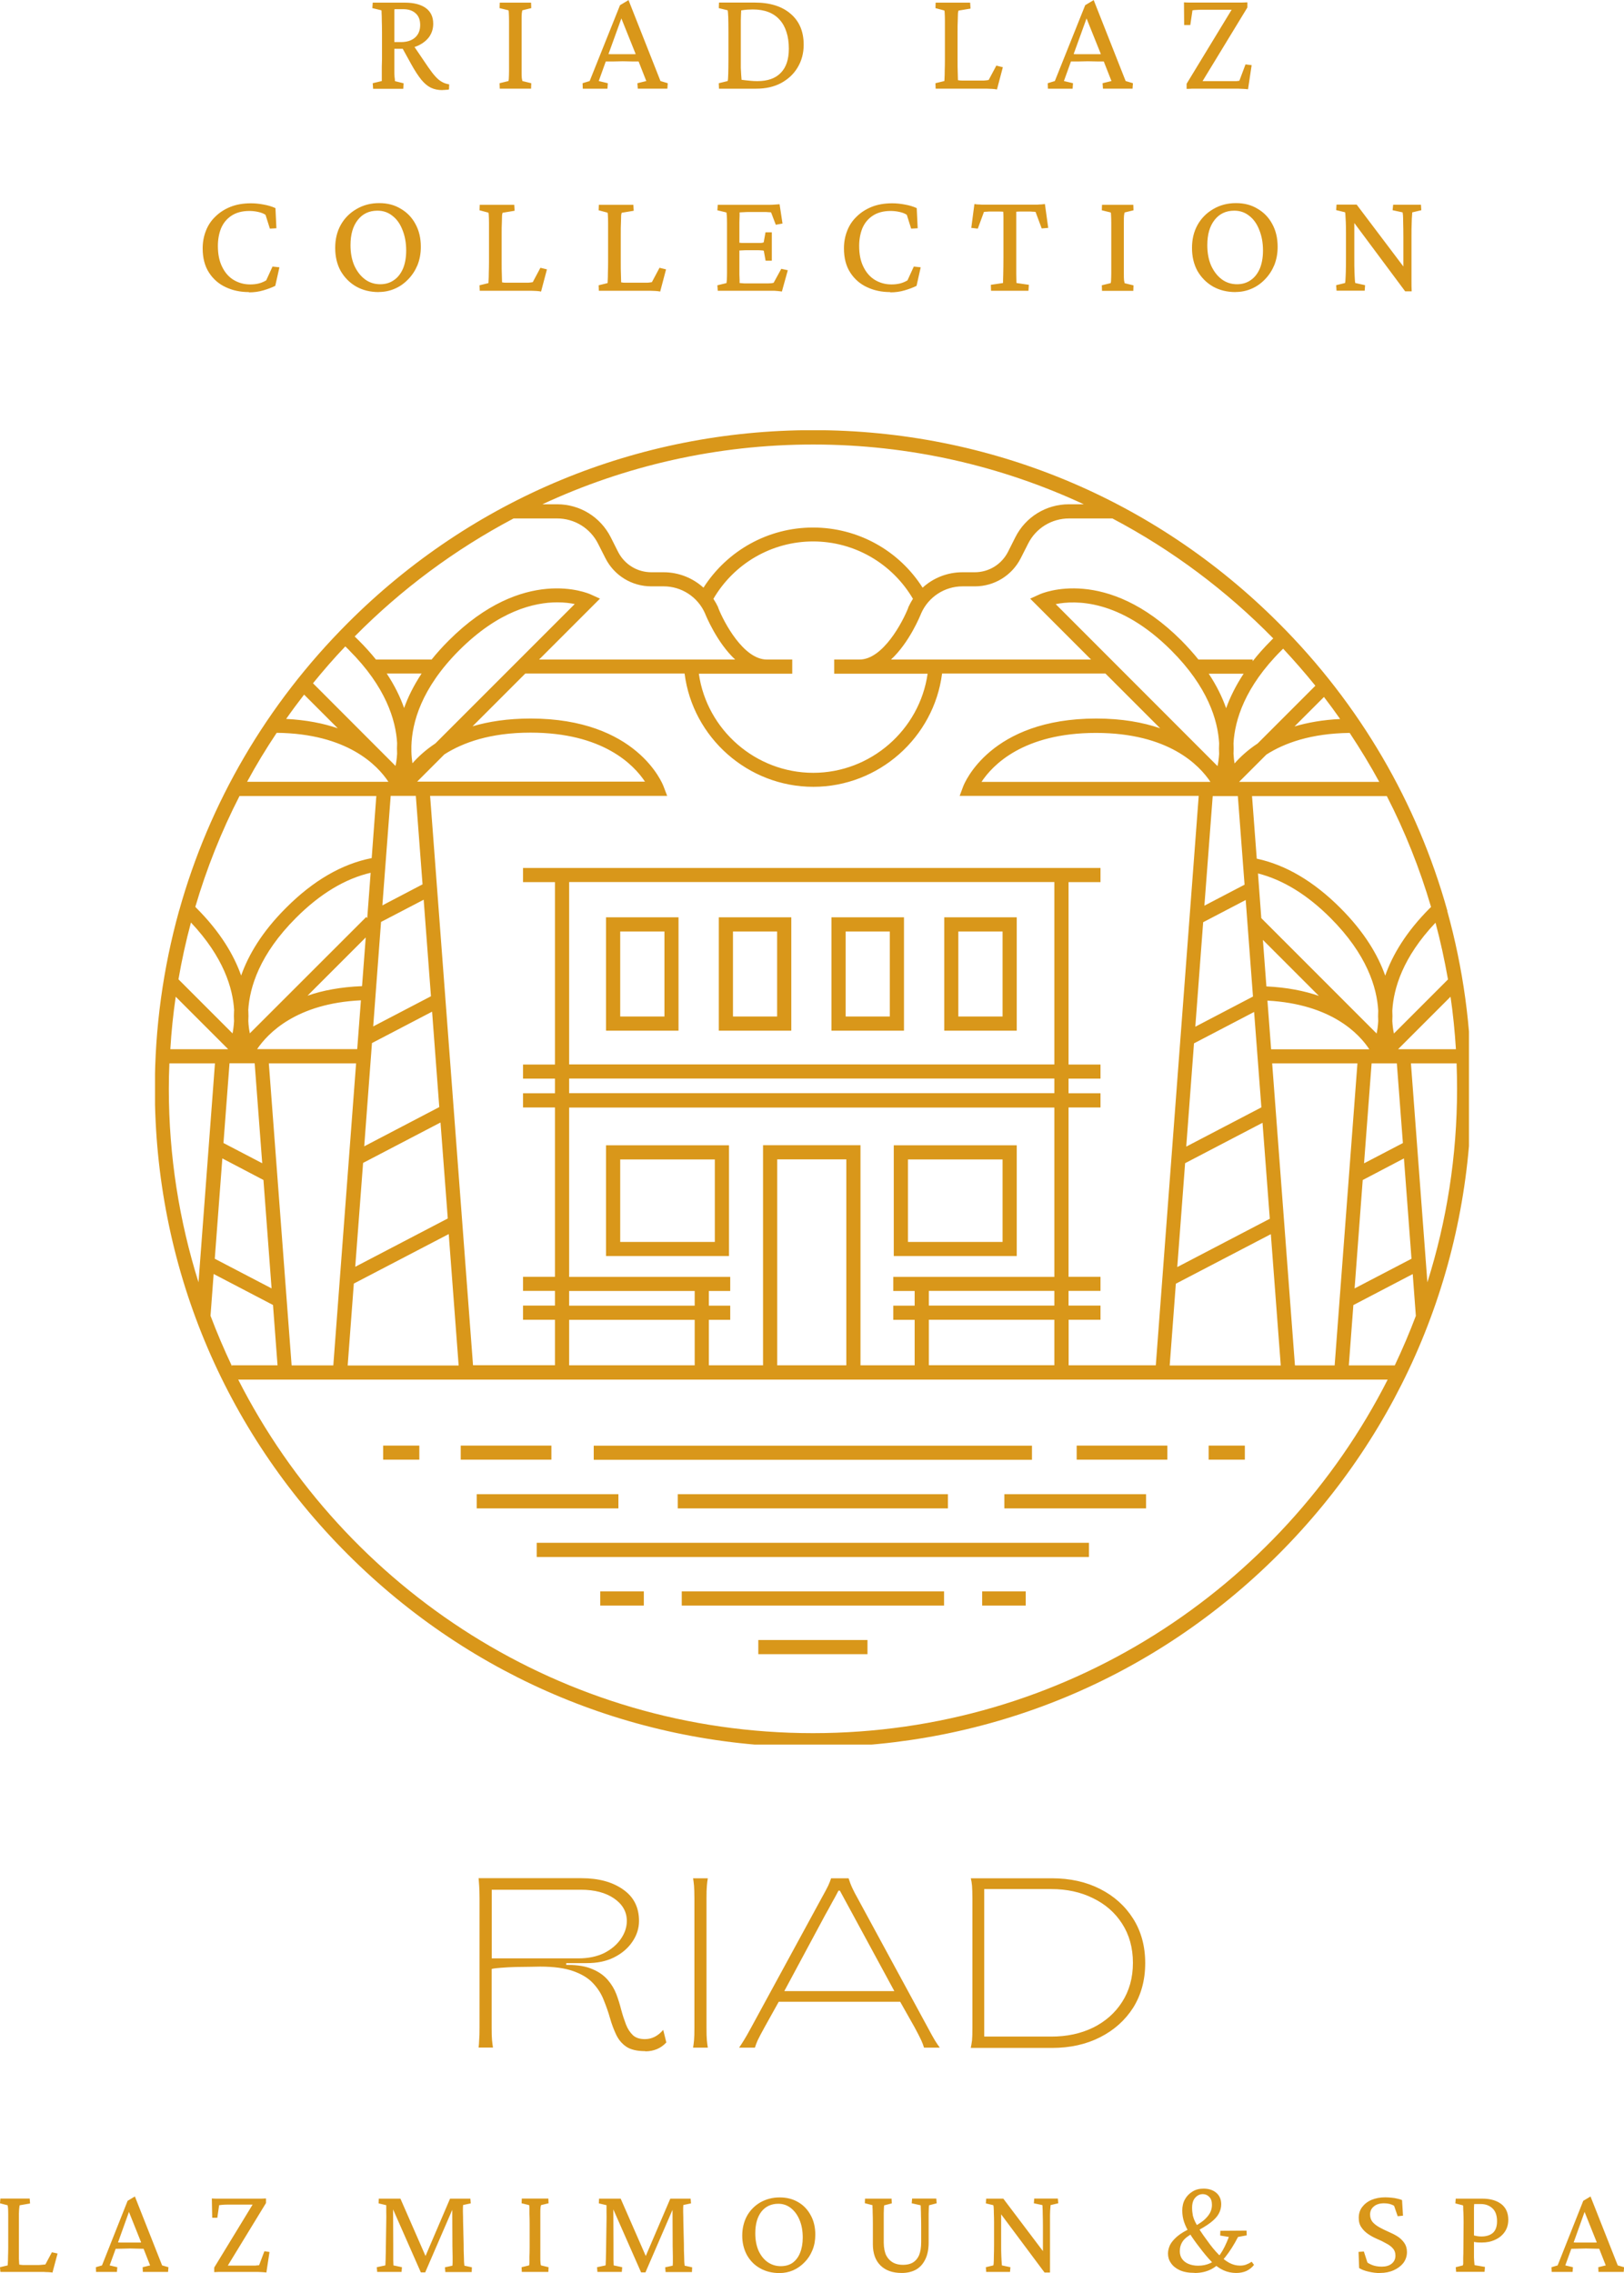 <svg xmlns="http://www.w3.org/2000/svg" id="Calque_2" data-name="Calque 2" viewBox="0 0 171.8 240.39">
  <defs>
    <clipPath id="clippath">
      <path fill="none" d="M16.4 45.5h139v139h-139z"/>
    </clipPath>
    <style>
      .cls-3{fill:#d9971a}
    </style>
  </defs>
  <g id="Calque_1-2" data-name="Calque 1">
    <g fill="none" clip-path="url(#clippath)">
      <path d="M153.12 96.34s0-.01.01-.01l-.02-.02c-3.18-11.39-9.24-21.83-17.84-30.42-13.15-13.16-30.64-20.4-49.24-20.4s-36.09 7.24-49.24 20.4c-8.59 8.59-14.66 19.03-17.84 30.42l-.02.02h.01c-1.68 6.05-2.56 12.35-2.56 18.8 0 18.6 7.24 36.09 20.4 49.24s30.64 20.4 49.24 20.4 36.09-7.24 49.24-20.4 20.4-30.65 20.4-49.24c0-6.45-.88-12.76-2.56-18.8Zm-63.59 48.05h-7.31v-21.78h7.31v21.78Zm-8.81-23.28v23.28h-5.73v-4.81h2.26v-1.5h-2.26v-1.55h2.26v-1.49H60.21v-17.91h51.33v17.91H94.5v1.49h2.26v1.55H94.5v1.5h2.26v4.81h-5.73v-23.28H80.72Zm-20.51 18.47h13.28v4.81H60.21v-4.81Zm0-1.5v-1.55h13.28v1.55H60.21Zm51.33-25.51H60.21V93.28h51.33v19.29Zm0 1.49v1.55H60.21v-1.55h51.33Zm0 22.46v1.55H98.26v-1.55h13.28Zm-13.28 3.05h13.28v4.81H98.26v-4.81Zm14.78 0h3.38v-1.5h-3.38v-1.55h3.38v-1.49h-3.38v-17.91h3.38v-1.5h-3.38v-1.55h3.38v-1.49h-3.38V93.29h3.38v-1.5H55.33v1.5h3.38v19.29h-3.38v1.49h3.38v1.55h-3.38v1.5h3.38v17.91h-3.38v1.49h3.38v1.55h-3.38v1.5h3.38v4.81h-8.67L45.5 84.17h25.08l-.39-1.02c-.11-.29-2.83-7.16-14.06-7.16-2.42 0-4.45.32-6.14.82l5.58-5.58h16.85c.86 6.78 6.71 11.98 13.62 11.98S98.8 78 99.66 71.23h17.28l5.79 5.79c-1.81-.62-4.03-1.03-6.76-1.03-11.23 0-13.95 6.87-14.07 7.16l-.38 1.02h25.29l-4.54 60.22h-9.22v-4.82Zm-88.51 4.89c-.82-1.73-1.58-3.51-2.26-5.31l.33-4.42 6.28 3.28.48 6.38h-4.82v.07Zm12.42-75.68c3.86 3.86 4.92 7.37 5.06 9.81-.02.4-.02.77 0 1.11-.03.51-.09.95-.17 1.3l-8.73-8.74c1.09-1.34 2.22-2.65 3.42-3.9.14.14.28.27.42.41Zm9.11 9.84c-1.04.69-1.84 1.43-2.43 2.1-.05-.35-.1-.77-.11-1.23v-.59c.07-2.47 1.04-6.11 5.05-10.12 4.18-4.18 7.93-5.08 10.39-5.08.74 0 1.36.08 1.84.18L46.07 78.61Zm-19.8 28.25c.14-2.45 1.19-5.94 5.06-9.81 2.53-2.53 5.18-4.13 7.89-4.76l-.36 4.79-.11-.11-12.31 12.3c-.07-.35-.14-.8-.16-1.3.02-.34.02-.71 0-1.11Zm12.43-7.73-.39 5.15c-2.28.09-4.19.46-5.77 1.01l6.16-6.16ZM27.2 110.95c1.13-1.67 4.15-4.84 10.98-5.16l-.39 5.16H27.2Zm12.15-.64 6.36-3.32.76 10.09-7.94 4.15.82-10.92Zm-.95 12.68 8.2-4.28.77 10.15-9.79 5.11.83-10.98Zm1.08-14.44.83-11.05 4.51-2.35.77 10.21-6.11 3.19Zm5.21-15.02-4.24 2.22.88-11.58h2.66l.71 9.36Zm-.57-10.86 2.89-2.89c1.94-1.24 4.84-2.3 9.11-2.3 7.69 0 10.94 3.42 12.11 5.18h-24.1Zm-1.37-7.79c-.4-1.14-.99-2.37-1.84-3.65h3.69c-.85 1.29-1.45 2.51-1.85 3.65Zm-7.02 2.14c-1.52-.52-3.32-.88-5.46-.99.61-.87 1.25-1.73 1.9-2.57l3.56 3.56Zm5.35 5.66H26.14c.96-1.78 2.01-3.5 3.13-5.18 7.48.08 10.67 3.44 11.82 5.18Zm-1.27 1.5-.49 6.57c-3.14.61-6.19 2.38-9.06 5.26-2.57 2.56-3.99 5.01-4.75 7.16-.76-2.15-2.18-4.59-4.75-7.16-.03-.04-.06-.07-.1-.1 1.2-4.08 2.77-8.01 4.68-11.73h14.47Zm-15.05 22.7c-.02.4-.02.77 0 1.11-.03.51-.09.94-.16 1.3l-5.72-5.72c.35-2.04.79-4.04 1.32-6.01 3.46 3.67 4.44 6.97 4.57 9.31Zm-.62 4.08h-6.12c.11-1.88.3-3.72.57-5.55l5.55 5.55Zm.7 1.49h2.1l.8 10.57-4.1-2.14.64-8.43h.57Zm3.9 23.81-6.02-3.14.8-10.61 4.35 2.28.86 11.47Zm2.11 8.14-2.41-31.94h9.23l-2.41 31.94h-4.42Zm6.57-8.65 10.05-5.24 1.05 13.9H36.78l.65-8.66Zm43.83-66h-.13c-2.46 0-4.55-3.95-5.14-5.47v-.04c-.15-.32-.32-.62-.51-.91 2.19-3.75 6.19-6.07 10.55-6.07s8.36 2.32 10.56 6.07c-.19.29-.35.59-.5.91v.04c-.6 1.52-2.68 5.47-5.15 5.47h-2.68v1.5h9.88c-.85 5.94-6.02 10.48-12.1 10.48s-11.26-4.54-12.1-10.48h9.88v-1.5h-2.56Zm54.49-1.15c1.18 1.27 2.32 2.57 3.41 3.92l-6.11 6.11c-1.05.69-1.85 1.44-2.44 2.11-.05-.3-.09-.65-.11-1.03.02-.34.02-.71 0-1.11.14-2.44 1.19-5.95 5.06-9.81.07-.06.13-.13.2-.2ZM145.8 108c-.03.51-.09.94-.17 1.3l-12.2-12.2-.35-4.73c2.63.67 5.2 2.24 7.66 4.7 3.86 3.86 4.92 7.36 5.06 9.81-.02.4-.02.77 0 1.11Zm-17.75-25.31h-24.22c1.17-1.77 4.42-5.18 12.11-5.18s10.94 3.42 12.11 5.18Zm.59 1.5h2.31l.71 9.37-4.25 2.22.88-11.59h.35Zm-1.36 13.34 4.5-2.35.77 10.21-6.1 3.19.83-11.05Zm-.97 12.81 6.36-3.32.77 10.09-7.95 4.15.82-10.92Zm-.95 12.68 8.2-4.28.77 10.15-9.79 5.11.83-10.98Zm8.72-17.2c6.74.37 9.69 3.49 10.78 5.15h-10.39l-.39-5.15Zm-.11-1.5-.37-4.92 5.92 5.92c-1.54-.53-3.37-.9-5.55-1Zm13.32 3.68c.02-.35.02-.71 0-1.11.13-2.34 1.1-5.65 4.57-9.31.53 1.97.96 3.97 1.32 6l-5.72 5.72c-.08-.36-.14-.8-.17-1.31Zm3.99-11.98c-2.56 2.56-3.99 5.01-4.74 7.16-.76-2.15-2.18-4.59-4.75-7.16-2.81-2.81-5.78-4.56-8.84-5.21l-.5-6.62h14.26c1.91 3.72 3.48 7.65 4.68 11.73-.03.03-.07.06-.1.1Zm-20.2-13.33 2.89-2.89c1.89-1.21 4.7-2.24 8.81-2.29 1.11 1.68 2.16 3.4 3.13 5.18h-14.83Zm5.85-5.85 3.13-3.13c.59.77 1.16 1.54 1.71 2.33-1.85.09-3.46.38-4.84.79Zm-7.22-1.94c-.4-1.14-.99-2.37-1.84-3.65h3.69c-.85 1.29-1.44 2.51-1.85 3.65Zm-.74 3.71c-.02.4-.02.77 0 1.11-.03.51-.09.94-.17 1.3l-17.12-17.13c2.07-.42 6.79-.54 12.23 4.9 3.86 3.86 4.92 7.37 5.06 9.81Zm-4.58 57.15 10.05-5.24 1.05 13.89h-11.75l.65-8.64Zm10.19-23.3h9.02l-2.41 31.94h-4.2l-2.41-31.94Zm9.59 12.33 4.35-2.28.8 10.61-6.02 3.14.86-11.47Zm-1 13.23 6.28-3.28.33 4.42c-.67 1.78-1.42 3.53-2.23 5.24h-4.86l.48-6.38Zm5.23-17.13-4.1 2.14.8-10.57h2.67l.64 8.43Zm-.5-9.93 5.55-5.55c.27 1.83.45 3.68.57 5.55h-6.11Zm-13.21-43.44c-.08.07-.15.15-.22.22-.74.74-1.39 1.47-1.95 2.19v-.18h-5.74c-.53-.66-1.13-1.33-1.8-2.01-7.94-7.94-14.73-5.01-15.01-4.88l-.99.45 6.44 6.44H94.26c1.94-1.8 3.08-4.61 3.2-4.91.77-1.72 2.48-2.83 4.36-2.83h1.31c2.06 0 3.93-1.15 4.86-2.99l.77-1.52c.83-1.65 2.49-2.67 4.34-2.67h4.58c6.32 3.33 12.06 7.63 17.02 12.69Zm-20.05-14.19h-1.56c-2.41 0-4.59 1.34-5.67 3.49l-.77 1.53c-.68 1.34-2.03 2.17-3.53 2.17h-1.3c-1.59 0-3.08.6-4.21 1.63-2.51-3.95-6.86-6.36-11.59-6.36s-9.07 2.42-11.59 6.36c-1.14-1.03-2.63-1.63-4.21-1.63h-1.3c-1.5 0-2.85-.83-3.53-2.17l-.77-1.53c-1.09-2.15-3.26-3.49-5.67-3.49h-1.56c8.71-4.05 18.42-6.32 28.64-6.32s19.92 2.27 28.63 6.32Zm-60.29 1.5h4.58c1.84 0 3.51 1.02 4.34 2.67l.77 1.52c.93 1.85 2.8 2.99 4.86 2.99h1.31c1.88 0 3.59 1.11 4.36 2.83.12.3 1.27 3.11 3.2 4.91H57.03l6.44-6.44-.99-.45c-.29-.13-7.07-3.06-15.01 4.88-.68.68-1.28 1.35-1.81 2.01h-5.89c-.53-.66-1.13-1.33-1.81-2.01-.15-.15-.29-.29-.44-.43 4.91-4.97 10.58-9.19 16.81-12.48Zm-36.43 57.63h4.82L21 135.61c-2.03-6.46-3.14-13.33-3.14-20.46 0-.9.02-1.8.06-2.69ZM86 183.29c-26.52 0-49.54-15.22-60.8-37.39h121.6c-11.26 22.17-34.29 37.39-60.8 37.39Zm65-47.68-1.74-23.15h4.83c.03.9.05 1.79.05 2.69 0 7.13-1.1 14-3.14 20.46Zm-41.83 18.77H62.81v-1.49h46.36v1.49Zm-37.47 5.14v-1.5h28.58v1.5H71.7Zm-14.92 3.64h58.42v1.5H56.78v-1.5Zm15.34 5.14h27.75v1.5H72.12v-1.5Zm8.1 5.14h11.55v1.5H80.22v-1.5Zm26.03-15.42h14.99v1.5h-14.99v-1.5Zm-40.83 1.5H50.43v-1.5h14.99v1.5Zm38.48 8.78h4.61v1.5h-4.61v-1.5Zm-40.4 0h4.61v1.5H63.5v-1.5Zm50.4-15.42h9.59v1.49h-9.59v-1.49Zm13.96 0h3.83v1.49h-3.83v-1.49Zm-69.53 1.49h-9.59v-1.49h9.59v1.49Zm-17.8-1.49h3.83v1.49h-3.83v-1.49Zm67.03-31.76H94.55v11.71h13.01v-11.71Zm-1.5 10.22H96.05v-8.72h10.01v8.72Zm-41.95 1.49h13.01v-11.71H64.11v11.71Zm1.5-10.21h10.01v8.72H65.61v-8.72Zm6.17-25.61h-7.67V109h7.67V97.01Zm-1.49 10.49h-4.68v-8.99h4.68v8.99Zm13.42-10.49h-7.67V109h7.67V97.01Zm-1.5 10.49h-4.67v-8.99h4.67v8.99Zm13.42-10.49h-7.67V109h7.67V97.01Zm-1.5 10.49h-4.67v-8.99h4.67v8.99Zm13.43-10.49h-7.67V109h7.67V97.01Zm-1.5 10.49h-4.68v-8.99h4.68v8.99Z" class="cls-3"/>
    </g>
    <path id="g3" d="M68.26 216.92c-.88 0-1.55-.16-2.02-.48-.46-.32-.81-.74-1.06-1.27s-.47-1.11-.65-1.75c-.18-.64-.41-1.28-.67-1.92-.25-.65-.63-1.24-1.13-1.77-.49-.53-1.18-.95-2.08-1.27-.89-.32-2.06-.48-3.5-.48-.27 0-.64.01-1.1.02-.47 0-.98.01-1.52.02-.54.02-1.04.04-1.5.08-.46.03-.8.07-1.02.13v6.19c0 .6.01 1.04.04 1.33.03.29.06.56.1.79h-1.52c.03-.23.05-.5.06-.79.03-.29.04-.73.04-1.33v-13.67c0-.59-.02-1.04-.04-1.33-.02-.3-.04-.57-.06-.79h10.88c1.82 0 3.28.4 4.4 1.19 1.13.78 1.69 1.89 1.69 3.33 0 .79-.24 1.53-.71 2.21-.46.68-1.1 1.23-1.94 1.65-.82.41-1.78.6-2.88.6H59.9v.19h.15c1.07 0 1.94.15 2.6.44.68.28 1.22.66 1.63 1.13.4.46.71.97.92 1.52.21.56.38 1.11.52 1.67.15.56.32 1.07.5 1.54.18.46.42.83.73 1.13.3.28.73.42 1.27.42.73 0 1.38-.32 1.94-.98l.33 1.33c-.58.63-1.33.94-2.23.94Zm-16.25-9.81h9.17c1.05 0 1.96-.19 2.73-.56.76-.39 1.35-.89 1.77-1.5.42-.61.63-1.24.63-1.9 0-.97-.45-1.76-1.35-2.38-.89-.61-2.06-.92-3.52-.92h-9.42v7.25Zm21.31 9.44c.04-.22.07-.48.1-.77.03-.3.04-.76.04-1.35v-13.67c0-.59-.02-1.04-.04-1.33-.03-.3-.06-.57-.1-.79h1.56c-.04.22-.08.49-.1.79-.03.29-.04.74-.04 1.33v13.67c0 .6.01 1.05.04 1.35.03.29.06.55.1.77h-1.56Zm4.87 0c.15-.22.32-.48.5-.77.19-.3.45-.76.77-1.35l7.44-13.67c.33-.59.57-1.04.71-1.33.14-.3.24-.57.31-.79h1.85c.11.35.24.7.4 1.04.17.35.34.7.54 1.04l7.44 13.71c.32.6.57 1.05.75 1.35.18.29.35.55.52.77h-1.67c-.06-.22-.16-.48-.29-.77-.14-.3-.37-.76-.69-1.35l-1.54-2.73H82.38l-1.52 2.73c-.33.6-.57 1.05-.71 1.35-.13.29-.22.55-.29.77h-1.67Zm4.79-5.98h11.63l-4.38-8.08-1.38-2.54h-.15c-.22.43-.45.85-.69 1.27-.22.42-.46.85-.71 1.29l-4.33 8.06Zm19.72 5.98c.05-.22.09-.48.13-.77.03-.3.04-.76.04-1.35v-13.67c0-.59-.02-1.04-.04-1.33-.03-.3-.07-.57-.13-.79h8.58c1.93 0 3.63.38 5.1 1.13 1.48.75 2.65 1.8 3.5 3.15.84 1.33 1.27 2.9 1.27 4.69s-.43 3.36-1.27 4.71c-.85 1.33-2.02 2.38-3.5 3.13-1.47.75-3.18 1.13-5.1 1.13h-8.58Zm1.42-1.17h7.1c1.64 0 3.1-.31 4.4-.94 1.3-.64 2.33-1.54 3.08-2.71.76-1.18 1.15-2.56 1.15-4.15s-.39-2.98-1.15-4.15c-.75-1.17-1.78-2.06-3.08-2.69-1.29-.64-2.76-.96-4.4-.96h-7.1v15.58Z" class="cls-3"/>
    <path id="g4" d="M5.54 240.33c-.13-.02-.27-.03-.42-.04-.16 0-.31-.01-.46-.02H.04l-.04-.5.81-.19s.02-.14.02-.29c.01-.15.02-.36.02-.65.01-.29.02-.63.02-1v-3.48c0-.28-.01-.49-.02-.65-.02-.17-.03-.26-.04-.29l-.81-.21.04-.5h3.1l.04.52-1.1.19s-.03.1-.04.25c-.02.14-.03.35-.04.63v4.75c.01.33.03.55.04.65.13.02.25.03.38.04h1.44c.21 0 .38 0 .52-.02.14-.01.28-.03.42-.04l.69-1.29.6.13-.54 2.02Zm4.62-.06-.02-.5.65-.19 2.71-6.83.77-.46 2.88 7.29.67.19-.04.5h-2.67l-.02-.5.79-.19-.77-1.96-.15-.4-1.44-3.6.29-.17-1.35 3.77-.15.4-.71 1.96.81.19-.04.5h-2.21Zm1.85-2.44v-.71c.17.02.4.03.69.04h2.13c.29-.01.52-.03.69-.04v.71c-.31-.01-.6-.02-.9-.02-.29-.01-.58-.02-.85-.02s-.54.01-.83.02c-.28 0-.58.01-.92.02Zm16.18 2.5c-.14-.02-.29-.03-.44-.04-.14 0-.28-.01-.42-.02H23.1c-.14.01-.29.02-.44.02v-.48l4.33-7.1.02.44h-2.98c-.2 0-.36.01-.5.02-.13.02-.24.03-.35.04l-.19 1.33h-.54l-.04-2.04c.21.02.4.02.58.02h4.65c.17-.01.33-.02.5-.02v.48l-4.31 7.06v-.44h3.08c.08 0 .17 0 .25-.02.08-.01.17-.02.25-.02l.56-1.48.54.08-.33 2.17Zm11.88-7.81h2.29l2.77 6.33h-.23l2.71-6.33h2.15l.04.5-.81.17c-.02.13-.02.36-.02.71.01.33.02.7.02 1.08l.06 2.42c0 .45 0 .81.02 1.1.01.29.02.53.02.71.01.17.03.3.04.4l.79.17-.02.5h-2.79l-.04-.5.79-.17c.01-.11.02-.23.02-.38v-.58c0-.26-.01-.61-.02-1.06l-.02-4.69h.35l-3.21 7.42h-.46l-3.27-7.42h.33l.02 4.48v1.6c.01.32.02.52.02.6l.9.19-.04.5H39.9l-.04-.5.9-.19c.01-.05.02-.17.02-.33.01-.17.02-.39.02-.67.01-.28.02-.61.02-1l.04-2.6c.01-.39.01-.74 0-1.06v-.71l-.81-.19.02-.5Zm15.13 7.75-.02-.5.79-.19s.04-.14.04-.29v-.65c.01-.28.02-.61.02-1v-2.48c0-.4-.01-.74-.02-1.02v-.65c0-.17-.02-.26-.04-.29l-.79-.19.02-.5h2.81l.02.5-.79.19s-.05.12-.06.27c-.02.14-.02.35-.02.63v4.58c0 .28 0 .49.02.65.01.14.03.22.06.25l.79.19-.02.5H55.2Zm8.17-7.75h2.29l2.77 6.33h-.23l2.71-6.33h2.15l.04.5-.81.17c-.02.13-.02.36-.02.71.01.33.02.7.02 1.08l.06 2.42c0 .45 0 .81.02 1.1.01.29.02.53.02.71.01.17.03.3.04.4l.79.17-.02.5h-2.79l-.04-.5.79-.17c.01-.11.02-.23.02-.38v-.58c0-.26-.01-.61-.02-1.06l-.02-4.69h.35l-3.21 7.42h-.46l-3.27-7.42h.33l.02 4.48v1.6c.01.32.02.52.02.6l.9.19-.04.5H63.2l-.04-.5.9-.19c.01-.05.02-.17.02-.33.01-.17.02-.39.02-.67.01-.28.02-.61.02-1l.04-2.6c.01-.39.01-.74 0-1.06v-.71l-.81-.19.02-.5Zm19.09 7.87c-.77 0-1.45-.17-2.04-.5-.6-.33-1.06-.8-1.4-1.4-.33-.61-.5-1.3-.5-2.06s.17-1.47.5-2.08c.34-.61.82-1.09 1.42-1.44.61-.34 1.29-.52 2.04-.52s1.4.17 1.96.5c.57.33 1.01.8 1.33 1.4.32.58.48 1.27.48 2.04 0 .6-.1 1.15-.31 1.65-.2.49-.47.91-.83 1.27-.35.36-.75.65-1.21.85-.45.19-.93.29-1.44.29Zm.13-.73c.48 0 .9-.11 1.25-.35.34-.25.61-.59.79-1.04.19-.46.29-1 .29-1.63 0-.71-.11-1.32-.33-1.85-.22-.54-.53-.96-.92-1.27-.38-.3-.82-.46-1.33-.46-.75 0-1.35.28-1.79.83-.43.56-.65 1.32-.65 2.29 0 .68.11 1.29.33 1.81.23.52.55.93.96 1.23.42.29.88.44 1.4.44Zm8.92-7.14h2.81l.02.5-.81.21s-.01.1-.02.23c0 .13-.01.32-.02.58v3.15c.01.56.1 1.01.27 1.35.18.33.42.58.73.75.3.16.65.23 1.04.23s.73-.07 1.02-.23c.29-.17.51-.42.67-.77.15-.36.23-.83.23-1.42v-1.71c0-.39-.01-.73-.02-1.04 0-.3-.01-.55-.02-.75 0-.21-.01-.33-.02-.38l-.94-.21.04-.5h2.56l.04.5-.81.21s-.01.09-.02.23c0 .14-.01.36-.02.67v3.04c0 .74-.13 1.35-.38 1.83-.24.47-.57.83-1 1.06-.43.22-.92.33-1.46.33-.96 0-1.71-.26-2.25-.79s-.81-1.28-.81-2.25v-2.19c0-.48-.01-.86-.02-1.13 0-.28-.01-.48-.02-.6v-.21l-.81-.21.02-.5Zm18.82 5.85v-2.96c0-.51-.01-.92-.02-1.23 0-.32-.01-.55-.02-.71 0-.15-.01-.24-.02-.27l-.9-.19.04-.5h2.5l.04.5-.81.19s-.01.12-.02.27c-.02.16-.03.39-.04.71v6.15h-.58l-4.88-6.54h.29v3.54c0 .53 0 .95.02 1.27.01.31.03.54.04.71.01.16.02.24.02.27l.9.19-.04.5h-2.52l-.04-.5.79-.19s.04-.11.04-.27c.01-.15.02-.39.02-.71.01-.32.02-.74.02-1.27v-2.27c0-.39-.01-.71-.02-.96 0-.26-.01-.46-.02-.6 0-.14-.02-.23-.04-.29l-.79-.19.04-.5h1.81l4.42 5.85h-.23Zm16.04 2c-.64 0-1.17-.1-1.58-.29-.41-.19-.71-.44-.92-.75-.21-.3-.31-.64-.31-1 0-.29.07-.59.21-.9.15-.3.41-.61.77-.92.38-.32.9-.63 1.56-.92.51-.26.92-.52 1.23-.77.3-.26.53-.53.67-.79s.21-.55.21-.85c0-.39-.1-.67-.29-.85-.18-.19-.41-.29-.67-.29-.32 0-.59.13-.81.38-.22.24-.33.59-.33 1.06 0 .29.03.57.08.83.07.27.17.53.31.79.14.27.3.55.5.85.19.29.42.62.69.98.43.61.84 1.11 1.23 1.5.39.39.76.68 1.13.88.38.2.75.29 1.13.29.23 0 .44-.03.63-.1s.4-.17.6-.31l.25.33c-.21.28-.48.49-.81.65-.32.14-.68.21-1.08.21-.47 0-.93-.1-1.35-.29-.42-.19-.83-.49-1.25-.9-.41-.42-.83-.93-1.29-1.54-.42-.54-.76-1.02-1.02-1.44-.27-.43-.47-.84-.6-1.23s-.19-.79-.19-1.21c0-.44.09-.84.29-1.19.19-.34.46-.61.79-.81.33-.21.72-.31 1.17-.31.55 0 1.01.15 1.35.44.34.29.52.7.52 1.21 0 .36-.09.7-.27 1.02-.17.31-.46.62-.88.94-.41.31-.97.65-1.69 1.02-.6.31-1.01.62-1.23.94-.21.31-.31.66-.31 1.04 0 .31.07.58.23.81.17.24.4.42.69.54s.63.19 1.02.19c.47 0 .9-.09 1.29-.27.39-.19.74-.51 1.06-.96.32-.46.61-1.06.9-1.81l-.92-.15.02-.5 2.77-.02.02.5-.92.17c-.43.83-.88 1.54-1.33 2.1-.45.57-.93 1-1.46 1.29-.53.28-1.13.42-1.79.42Zm19.62.02c-.39 0-.79-.05-1.21-.15-.41-.09-.74-.22-1-.38l-.06-1.71.56-.04.38 1.17c.21.14.44.25.71.33.26.07.53.1.81.1.43 0 .78-.1 1.04-.31s.4-.49.4-.85c0-.32-.09-.57-.27-.77-.18-.21-.43-.39-.73-.54-.29-.17-.6-.32-.94-.46-.32-.14-.63-.3-.92-.5-.29-.19-.54-.43-.73-.71-.2-.28-.29-.61-.29-1.02 0-.43.11-.8.35-1.13.25-.33.58-.59 1-.77.43-.18.92-.27 1.46-.27.23 0 .46.02.67.04.22.02.42.05.6.1.19.04.36.09.5.15l.1 1.65-.56.06-.38-1.1c-.28-.18-.64-.27-1.06-.27-.46 0-.82.11-1.08.33-.27.22-.4.51-.4.85 0 .32.09.59.27.81.19.21.44.4.73.56.29.16.6.31.94.46.33.14.65.3.94.48.29.18.53.41.73.69.19.27.29.59.29.98 0 .43-.13.81-.38 1.15-.25.32-.59.58-1.02.77-.42.19-.91.29-1.46.29Zm8.05-.12-.04-.5.75-.19s.04-.1.04-.23v-.58c.01-.26.02-.61.02-1.06l.02-2.69c0-.43-.01-.77-.02-1.02-.02-.25-.02-.44-.02-.56s-.01-.19-.02-.21l-.81-.21.04-.5h2.81c.86 0 1.53.2 2.02.58.48.38.73.93.73 1.65 0 .5-.13.93-.38 1.29s-.59.64-1.02.83c-.42.2-.89.29-1.4.29-.21 0-.4 0-.56-.02-.17-.03-.33-.05-.48-.08v-.71c.19.06.36.1.52.13.15.03.31.04.48.04.51 0 .92-.13 1.21-.38.29-.26.44-.67.44-1.23 0-.63-.17-1.08-.5-1.38-.32-.29-.72-.44-1.21-.44h-.71c0 .06-.01.18-.02.38v5.29c.01.27.03.45.04.56.01.11.02.19.02.23l1.1.19-.04.52h-3.02Zm10.11 0-.02-.5.65-.19 2.71-6.83.77-.46 2.88 7.29.67.19-.04.5h-2.67l-.02-.5.79-.19-.77-1.96-.15-.4-1.44-3.6.29-.17-1.35 3.77-.15.4-.71 1.96.81.19-.04.5h-2.21Zm1.85-2.44v-.71c.17.02.4.03.69.04h2.13c.29-.01.52-.03.69-.04v.71c-.31-.01-.6-.02-.9-.02-.29-.01-.58-.02-.85-.02s-.54.01-.83.02c-.28 0-.58.01-.92.02Z" class="cls-3"/>
    <path id="g1" d="m39.47 9.38-.04-.58.96-.23V7.03c.01-.25.02-.49.02-.73V3.38c0-.47-.01-.86-.02-1.19 0-.33-.01-.59-.02-.77 0-.18-.01-.29-.02-.33l-.96-.23.04-.58h3.4c.97 0 1.71.2 2.23.58.51.38.77.93.77 1.65 0 .52-.14.97-.42 1.38-.28.39-.68.7-1.19.94-.5.22-1.07.33-1.71.33h-.98v-.71h.88c.64 0 1.14-.16 1.5-.48.36-.32.54-.76.54-1.33 0-.54-.16-.95-.48-1.23-.31-.29-.75-.44-1.33-.44h-.9s-.02.06-.02.13v6.33c0 .29 0 .53.02.71.03.18.04.33.04.44l.92.23-.04.58h-3.19Zm7.33.15c-.45 0-.85-.08-1.21-.25-.35-.17-.69-.45-1.02-.85-.32-.4-.68-.94-1.06-1.63l-1.06-1.92 1.17-.25 1.67 2.46c.29.42.55.76.79 1.02.23.25.46.44.69.56.23.13.48.21.75.25l-.02.54c-.1.03-.21.04-.33.04-.11.01-.23.02-.35.02Zm6.07-.15-.02-.58.94-.23s.04-.15.04-.33c.01-.19.02-.45.02-.77V2.21c0-.33-.01-.59-.02-.79 0-.19-.02-.3-.04-.33l-.94-.23.02-.58h3.31l.02.58-.94.23s-.04.14-.06.31c-.02.17-.02.41-.02.73v5.4c0 .32 0 .56.02.73.03.17.05.27.06.31l.94.23-.02.58h-3.31Zm8.78 0-.02-.58.75-.23L65.59.55l.9-.54 3.38 8.56.77.23-.04.58h-3.13l-.04-.58.94-.23-.9-2.29-.19-.48-1.69-4.21.35-.21-1.6 4.42-.17.46-.83 2.31.96.23-.04.58h-2.6Zm2.17-2.88v-.81c.21.02.48.03.81.04h2.5c.34-.01.61-.03.81-.04v.81h-1.06c-.35-.01-.68-.02-1-.02s-.63.01-.96.02h-1.1ZM76.06.27h3.77c1.63 0 2.9.4 3.81 1.19.92.78 1.38 1.87 1.38 3.27 0 .91-.22 1.71-.65 2.42-.42.7-1.01 1.24-1.77 1.65-.75.39-1.62.58-2.6.58h-3.94l-.02-.58.94-.23c.03-.08.05-.34.06-.77.01-.44.02-.94.02-1.5V3.38c0-.63-.01-1.15-.02-1.56-.02-.43-.04-.67-.06-.73l-.94-.23.02-.58Zm2.35.83c0 .11-.01.25-.02.42 0 .16-.01.38-.02.67v4.98c.01.28.03.53.04.75.01.21.03.39.04.52.33.04.63.08.9.1.26.03.52.04.77.04 1.09 0 1.92-.29 2.48-.88.57-.58.85-1.43.85-2.54 0-.67-.08-1.26-.25-1.77-.16-.51-.4-.95-.73-1.31-.32-.36-.72-.63-1.19-.81-.47-.18-1.02-.27-1.65-.27-.18 0-.38.01-.58.02-.21.02-.43.04-.65.08Zm27.05 8.36c-.16-.03-.32-.05-.5-.06-.18 0-.36-.01-.54-.02h-5.44l-.02-.58.94-.23s.02-.15.02-.33c.01-.18.02-.44.02-.77.01-.33.02-.72.02-1.17V2.21c0-.33-.01-.59-.02-.77 0-.18-.02-.29-.04-.33l-.94-.25.02-.58h3.65l.04.63-1.27.21s-.05.13-.06.29c0 .17-.01.42-.02.75-.02.32-.02.73-.02 1.23v2.92c0 .54 0 1.02.02 1.42.01.39.02.64.02.75.15.03.3.04.44.04h2.31c.17-.01.33-.03.5-.06l.81-1.52.69.17-.63 2.38Zm5.4-.08-.02-.58.75-.23L114.8.55l.9-.54 3.38 8.56.77.23-.04.58h-3.13l-.04-.58.94-.23-.9-2.29-.19-.48-1.69-4.21.35-.21-1.6 4.42-.17.46-.83 2.31.96.23-.04.58h-2.6Zm2.17-2.88v-.81c.21.02.48.03.81.04h2.5c.34-.01.61-.03.81-.04v.81h-1.06c-.35-.01-.68-.02-1-.02s-.63.01-.96.02h-1.1Zm19 2.94c-.17-.02-.34-.03-.52-.04-.17 0-.33-.01-.5-.02h-4.94c-.17.01-.35.02-.54.02v-.54l5.08-8.35.04.52h-3.5c-.22 0-.41.01-.56.02-.16 0-.3.02-.44.04l-.23 1.56h-.65l-.02-2.4c.23.02.46.02.67.02h5.46c.19-.01.39-.02.58-.02v.54L126.9 9.1v-.52h3.92c.09-.01.19-.03.29-.04l.65-1.73.65.08-.38 2.54Z" class="cls-3"/>
    <path id="g2" d="M26.34 30.89c-.91 0-1.72-.17-2.46-.52-.74-.34-1.33-.86-1.77-1.54-.45-.69-.67-1.55-.67-2.56 0-.65.11-1.26.33-1.83.22-.58.55-1.09 1-1.52.44-.44.98-.79 1.6-1.04s1.34-.38 2.17-.38c.42 0 .86.04 1.33.13.47.08.9.21 1.27.38l.1 2.13-.69.04-.46-1.46c-.2-.14-.46-.24-.79-.31-.32-.07-.63-.1-.92-.1-.78 0-1.42.18-1.92.52-.49.33-.85.78-1.08 1.33-.22.56-.33 1.18-.33 1.85 0 .88.15 1.62.46 2.23.3.61.71 1.07 1.23 1.38.53.31 1.1.46 1.73.46.32 0 .61-.03.9-.1.28-.07.54-.18.79-.33l.67-1.46.73.08-.44 1.96c-.36.18-.79.34-1.27.48-.47.14-.98.21-1.52.21Zm13.75 0c-.91 0-1.7-.19-2.4-.58-.7-.4-1.24-.95-1.65-1.65-.39-.71-.58-1.52-.58-2.44s.19-1.71.58-2.42c.4-.72.96-1.28 1.67-1.69.71-.42 1.51-.63 2.4-.63s1.64.2 2.29.6c.67.39 1.19.93 1.56 1.63.38.7.56 1.49.56 2.4 0 .7-.12 1.33-.35 1.92-.24.57-.56 1.07-.98 1.5-.41.43-.88.77-1.42 1-.53.23-1.09.35-1.69.35Zm.13-.83c.57 0 1.05-.15 1.46-.44.42-.29.73-.7.96-1.23.22-.54.33-1.17.33-1.9 0-.83-.14-1.56-.4-2.19-.25-.64-.6-1.13-1.06-1.48-.45-.36-.97-.54-1.58-.54-.88 0-1.57.33-2.08.98-.52.66-.77 1.54-.77 2.67 0 .81.13 1.52.4 2.15.28.61.65 1.1 1.13 1.46.47.35 1.01.52 1.63.52Zm17.01.77c-.16-.03-.32-.05-.5-.06-.18 0-.36-.01-.54-.02h-5.44l-.02-.58.94-.23s.02-.15.02-.33c.01-.18.02-.44.02-.77.01-.33.02-.72.02-1.17v-4.08c0-.33-.01-.59-.02-.77 0-.18-.02-.29-.04-.33l-.94-.25.02-.58h3.65l.04.63-1.27.21s-.05.13-.06.29c0 .17-.01.42-.02.75-.02.32-.02.73-.02 1.23v2.92c0 .54 0 1.02.02 1.42.01.39.02.64.02.75.15.03.3.04.44.04h2.31c.17-.01.33-.03.5-.06l.81-1.52.69.17-.63 2.38Zm12.6 0c-.16-.03-.32-.05-.5-.06-.18 0-.36-.01-.54-.02h-5.44l-.02-.58.94-.23s.02-.15.02-.33c.01-.18.02-.44.02-.77.01-.33.02-.72.02-1.17v-4.08c0-.33-.01-.59-.02-.77 0-.18-.02-.29-.04-.33l-.94-.25.02-.58H67l.04.63-1.27.21s-.05.13-.06.29c0 .17-.01.42-.02.75-.02.32-.02.73-.02 1.23v2.92c0 .54 0 1.02.02 1.42.01.39.02.64.02.75.15.03.3.04.44.04h2.31c.17-.01.33-.03.5-.06l.81-1.52.69.17-.63 2.38Zm12.89 0c-.31-.04-.58-.07-.81-.08h-5.98l-.04-.58.96-.23s.03-.15.04-.33c.01-.19.02-.45.02-.77v-5.25c0-.33-.01-.59-.02-.77-.02-.19-.03-.31-.04-.35l-.96-.23.04-.58h5.46c.17 0 .34 0 .52-.02.18-.01.36-.03.56-.04l.31 2.04-.71.13-.5-1.31c-.08-.01-.18-.02-.29-.02-.1-.01-.2-.02-.31-.02H79.2c-.2 0-.37.01-.52.02-.14 0-.29.01-.44.02v.35c0 .2-.01.42-.02.67v5.56c.01.21.02.4.02.56v.33c.17.02.32.03.48.04h2.58c.14-.01.25-.02.33-.02.08-.01.15-.03.21-.04l.81-1.48.69.15-.63 2.27Zm-1.73-3.27-.19-1.04c-.06-.03-.15-.04-.27-.04-.11-.01-.26-.02-.44-.02H78.9c-.13 0-.27.01-.44.02-.16 0-.31.01-.48.02v-.85c.17.02.32.03.48.04h2.06c.13-.01.21-.03.27-.06l.19-1.06h.67v3h-.67Zm13.19 3.33c-.91 0-1.72-.17-2.46-.52-.74-.34-1.33-.86-1.77-1.54-.45-.69-.67-1.55-.67-2.56 0-.65.11-1.26.33-1.83.22-.58.55-1.09 1-1.52.44-.44.98-.79 1.6-1.04s1.34-.38 2.17-.38c.42 0 .86.04 1.33.13.47.08.9.21 1.27.38l.1 2.13-.69.04-.46-1.46c-.2-.14-.46-.24-.79-.31-.32-.07-.63-.1-.92-.1-.78 0-1.42.18-1.92.52-.49.33-.85.78-1.08 1.33-.22.56-.33 1.18-.33 1.85 0 .88.15 1.62.46 2.23.3.61.71 1.07 1.23 1.38.53.31 1.1.46 1.73.46.32 0 .61-.03.9-.1.28-.07.54-.18.79-.33l.67-1.46.73.08-.44 1.96c-.36.18-.79.34-1.27.48-.47.14-.98.21-1.52.21Zm16.36-9.31.35 2.52-.69.06-.65-1.75c-.08-.01-.18-.02-.29-.02-.11-.01-.21-.02-.29-.02h-.98c-.17 0-.33.01-.48.02v6.6c.01.47.02.79.02.94l1.31.19-.04.63h-3.96l-.02-.63 1.29-.19c0-.15 0-.46.02-.94.01-.48.02-1.05.02-1.71v-4.31c0-.3-.01-.5-.02-.58-.14-.01-.3-.02-.48-.02h-1c-.08 0-.18.01-.27.02-.1 0-.2.01-.29.02l-.65 1.77-.69-.08.33-2.52c.11.02.23.03.35.04.14 0 .27.01.4.02h5.94c.13-.01.25-.02.38-.02.14-.01.26-.03.38-.04Zm6.04 9.17-.02-.58.94-.23s.04-.15.04-.33c.01-.19.02-.45.02-.77v-5.25c0-.33-.01-.59-.02-.79 0-.19-.02-.3-.04-.33l-.94-.23.02-.58h3.31l.02.58-.94.23s-.04.14-.06.31c-.02.17-.02.41-.02.73v5.4c0 .32 0 .56.02.73.03.17.05.27.06.31l.94.23-.02.58h-3.31Zm14.15.14c-.91 0-1.7-.19-2.4-.58-.7-.4-1.24-.95-1.65-1.65-.39-.71-.58-1.52-.58-2.44s.19-1.71.58-2.42c.4-.72.96-1.28 1.67-1.69.71-.42 1.51-.63 2.4-.63s1.64.2 2.29.6c.67.39 1.19.93 1.56 1.63.38.7.56 1.49.56 2.4 0 .7-.12 1.33-.35 1.92-.24.57-.56 1.07-.98 1.5-.41.43-.88.77-1.42 1-.53.23-1.09.35-1.69.35Zm.13-.83c.57 0 1.05-.15 1.46-.44.42-.29.73-.7.96-1.23.22-.54.33-1.17.33-1.9 0-.83-.14-1.56-.4-2.19-.25-.64-.6-1.13-1.06-1.48-.45-.36-.97-.54-1.58-.54-.88 0-1.57.33-2.08.98-.52.66-.77 1.54-.77 2.67 0 .81.13 1.52.4 2.15.28.61.65 1.1 1.13 1.46.47.35 1.01.52 1.63.52Zm17.6-1.52v-3.48c0-.61-.01-1.09-.02-1.46 0-.38-.01-.65-.02-.83-.02-.18-.03-.28-.04-.31l-1.06-.23.06-.58h2.94l.04.58-.96.23s-.01.14-.02.31c-.02.18-.03.46-.04.83-.02.38-.02.86-.02 1.46v4.71c0 .33 0 .68.02 1.04h-.69l-5.71-7.67h.33v4.15c0 .63 0 1.13.02 1.5.01.36.03.64.04.81.01.18.03.29.04.33l1.04.23-.04.58h-2.98l-.04-.58.94-.23s.04-.15.04-.31c.01-.18.03-.46.04-.83.01-.38.02-.88.02-1.5v-2.65c0-.47-.01-.85-.02-1.15-.02-.3-.03-.54-.04-.71 0-.17-.02-.28-.04-.33l-.94-.23.04-.58h2.13l5.21 6.9h-.27Z" class="cls-3"/>
  </g>
</svg>
